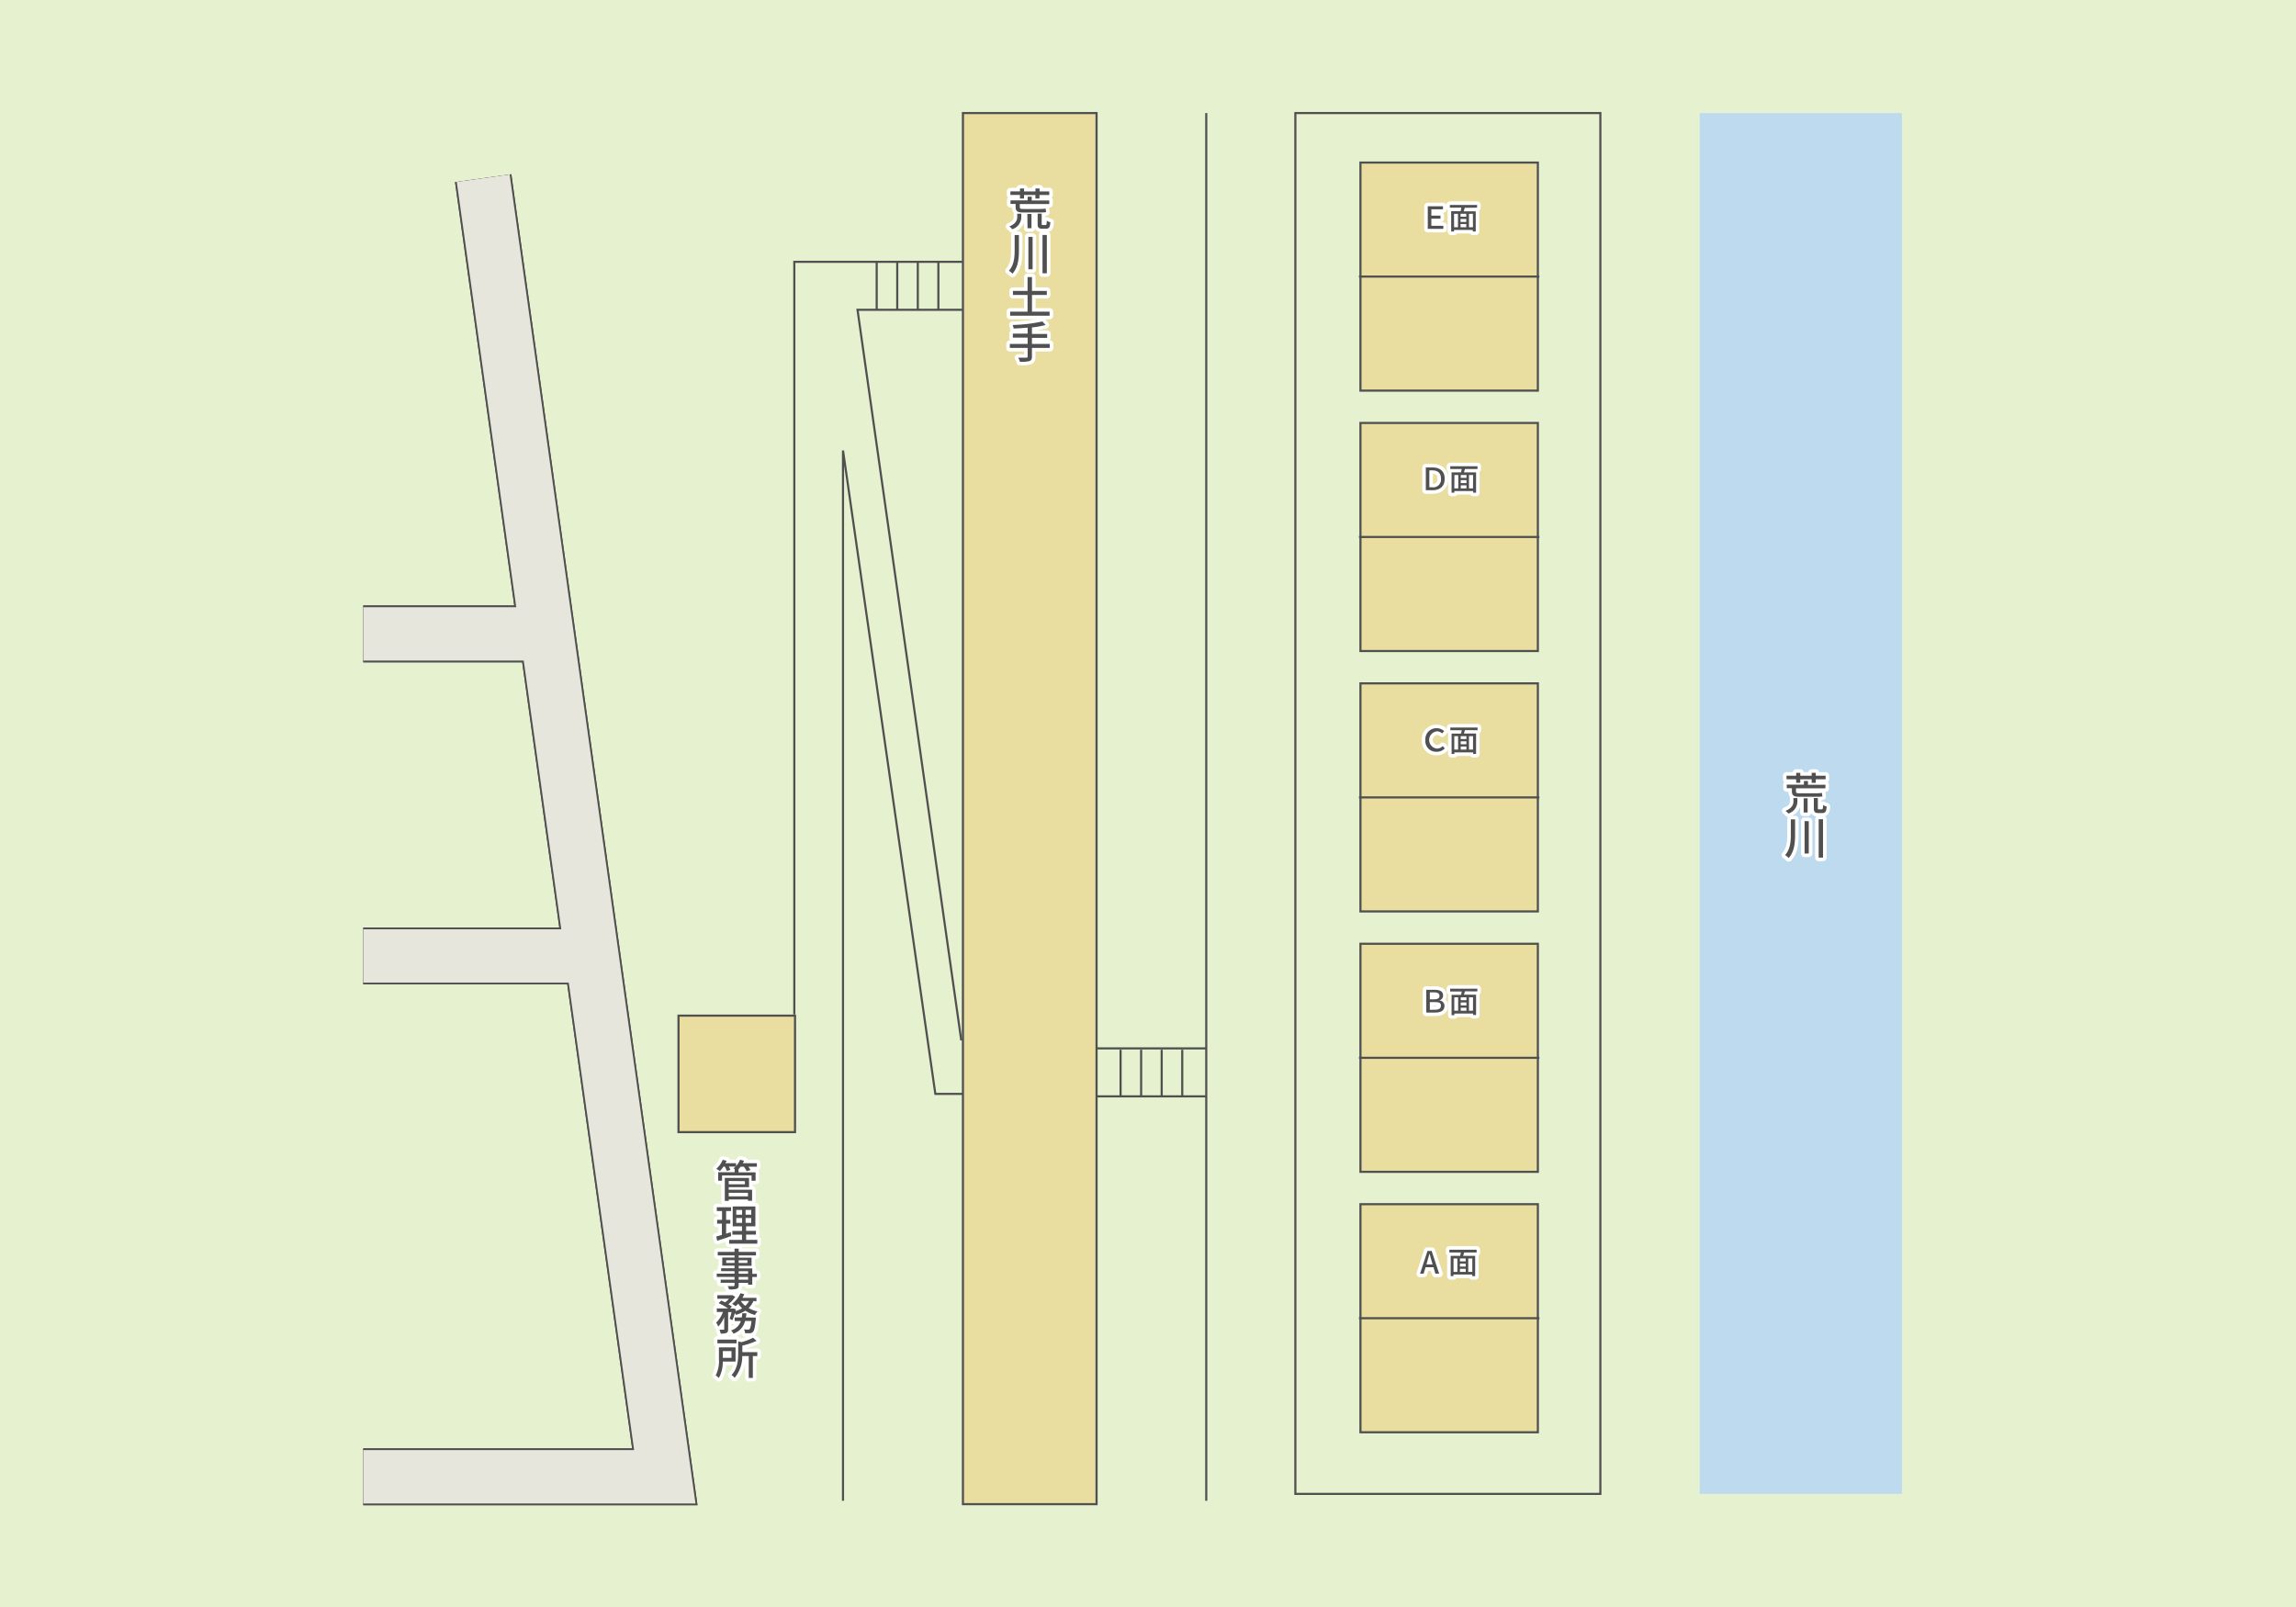 <?xml version="1.0" encoding="UTF-8"?> <svg xmlns="http://www.w3.org/2000/svg" viewBox="0 0 645.52 451.86"><defs><style>.cls-1{fill:#e6f2cf;}.cls-2{fill:#eadda0;}.cls-2,.cls-4,.cls-7{stroke:#505050;}.cls-2,.cls-4{stroke-width:0.6px;}.cls-3{fill:#bddaef;}.cls-4,.cls-5,.cls-7,.cls-8{fill:none;}.cls-4,.cls-8{stroke-miterlimit:10;}.cls-5{stroke:#fff;stroke-linecap:round;stroke-linejoin:round;stroke-width:2px;}.cls-6{fill:#505050;}.cls-7{stroke-width:16px;}.cls-8{stroke:#e6e6dc;stroke-width:15px;}</style></defs><g id="レイヤー_2" data-name="レイヤー 2"><g id="レイヤー_1-2" data-name="レイヤー 1"><rect class="cls-1" width="645.52" height="451.86"></rect><rect class="cls-2" x="190.76" y="285.58" width="32.76" height="32.76"></rect><rect class="cls-3" x="477.88" y="31.79" width="56.84" height="388.27"></rect><rect class="cls-4" x="364.19" y="31.79" width="85.75" height="388.27"></rect><line class="cls-4" x1="339.14" y1="31.79" x2="339.14" y2="421.99"></line><polyline class="cls-4" points="237.01 422 237.01 126.67 262.97 307.58 270.71 307.58"></polyline><line class="cls-4" x1="308.22" y1="294.79" x2="339.14" y2="294.79"></line><line class="cls-4" x1="308.22" y1="308.28" x2="339.14" y2="308.28"></line><line class="cls-4" x1="332.39" y1="295.18" x2="332.39" y2="308.1"></line><line class="cls-4" x1="326.61" y1="295.18" x2="326.61" y2="308.1"></line><line class="cls-4" x1="320.83" y1="295.18" x2="320.83" y2="308.1"></line><line class="cls-4" x1="315.05" y1="295.18" x2="315.05" y2="308.1"></line><polyline class="cls-4" points="270.56 73.62 223.32 73.62 223.32 285.25"></polyline><polyline class="cls-4" points="270.56 87.11 241.09 87.11 270.26 292.55"></polyline><line class="cls-4" x1="263.82" y1="73.74" x2="263.82" y2="87.23"></line><line class="cls-4" x1="258.04" y1="73.74" x2="258.04" y2="87.23"></line><line class="cls-4" x1="252.26" y1="73.74" x2="252.26" y2="87.23"></line><line class="cls-4" x1="246.48" y1="73.74" x2="246.48" y2="87.23"></line><rect class="cls-2" x="382.49" y="45.71" width="49.88" height="64.13"></rect><line class="cls-4" x1="382.07" y1="77.77" x2="432.8" y2="77.77"></line><rect class="cls-2" x="382.49" y="118.93" width="49.88" height="64.13"></rect><line class="cls-4" x1="382.07" y1="150.99" x2="432.8" y2="150.99"></line><rect class="cls-2" x="382.49" y="192.15" width="49.88" height="64.13"></rect><line class="cls-4" x1="382.07" y1="224.22" x2="432.8" y2="224.22"></line><rect class="cls-2" x="382.49" y="265.37" width="49.88" height="64.13"></rect><line class="cls-4" x1="382.07" y1="297.44" x2="432.8" y2="297.44"></line><rect class="cls-2" x="382.49" y="338.6" width="49.88" height="64.13"></rect><line class="cls-4" x1="382.07" y1="370.66" x2="432.8" y2="370.66"></line><path class="cls-5" d="M212.81,328.06h-2.42a5.52,5.52,0,0,1,.6.93l-1.08.33a5.79,5.79,0,0,0-.79-1.26h-.88a6.62,6.62,0,0,1-.6.68h0v.91h4.79V332h-1.13v-1.47H203V332h-1.08v-2.38h4.62v-.91h.06l-.4-.2a5.17,5.17,0,0,0,.59-.48h-1.88a7.61,7.61,0,0,1,.45.92l-1,.31a8.19,8.19,0,0,0-.58-1.23h-.39a7.9,7.9,0,0,1-1,1.26,7.17,7.17,0,0,0-1-.64,6.81,6.81,0,0,0,1.81-2.54l1.08.29a7.18,7.18,0,0,1-.34.68h3v.79a5.41,5.41,0,0,0,1.13-1.76l1.12.27a5.71,5.71,0,0,1-.35.7h3.94Zm-7.93,6.47h6.57v3.1h-1.16v-.36h-5.41v.39h-1.1v-6.45h6.81v2.6h-5.71Zm0-2.46V333h4.55v-.88Zm0,3.33v1h5.41v-1Z"></path><path class="cls-5" d="M205.56,347.56c-1.35.47-2.8,1-3.92,1.32l-.27-1.18c.44-.13,1-.28,1.59-.47v-3.16h-1.34V343H203v-2.48h-1.47v-1.07h4v1.07h-1.38V343h1.18v1.07h-1.18v2.82c.42-.14.87-.28,1.29-.43Zm7.36,1.08v1.06H205v-1.06h3.61v-1.48h-2.71v-1.05h2.71v-1.28H206v-5.6h6.37v5.6h-2.6v1.28h2.76v1.05h-2.76v1.48ZM207,341.56h1.64v-1.35H207Zm0,2.29h1.64v-1.36H207Zm4.21-3.64h-1.59v1.35h1.59Zm0,2.28h-1.59v1.36h1.59Z"></path><path class="cls-5" d="M212.8,359.06h-1.3v2.18h-1.17v-.53h-2.65v.64c0,.64-.16.9-.59,1.06a7.29,7.29,0,0,1-2.11.16,3.58,3.58,0,0,0-.4-.93c.68,0,1.43,0,1.63,0s.3-.07.3-.28v-.66h-3.89v-.88h3.89v-.77h-5v-.91h5v-.71h-3.77v-.82h3.77v-.73h-3.45V353.6h3.45V353h-4.72V352h4.72v-.91h1.17V352h4.86V353h-4.86v.64h3.62v2.29h-3.62v.73h3.82v1.53h1.3Zm-6.29-3.94v-.75h-2.34v.75Zm1.17-.75v.75h2.45v-.75Zm0,3.78h2.65v-.71h-2.65Zm2.65.91h-2.65v.77h2.65Z"></path><path class="cls-5" d="M211.85,365.81a6,6,0,0,1-1.38,2,8.54,8.54,0,0,0,2.51.94,4.37,4.37,0,0,0-.72,1,8.69,8.69,0,0,1-2.7-1.2,10.34,10.34,0,0,1-2.63,1.17,3.33,3.33,0,0,0-.32-.51,16.09,16.09,0,0,1-.69,2l-.79-.4a13.4,13.4,0,0,0,.54-1.87h-.95v4.78c0,.56-.09.87-.46,1.07a4.2,4.2,0,0,1-1.65.19,4.31,4.31,0,0,0-.33-1.1c.49,0,1,0,1.14,0s.2,0,.2-.19v-3.37a8.85,8.85,0,0,1-1.68,2.7,5.38,5.38,0,0,0-.59-1.11,8.2,8.2,0,0,0,1.91-3h-1.73v-1h3.17a15.89,15.89,0,0,0-2.66-1.47l.72-.74c.35.13.75.31,1.12.49a6.58,6.58,0,0,0,1.07-1h-3.27v-1h4.09l.19,0,.75.46a9,9,0,0,1-1.94,2.08,8.47,8.47,0,0,1,1,.66l-.53.58H206l.17-.06.7.25c0,.16-.07.32-.11.5a8,8,0,0,0,1.9-.79,7.63,7.63,0,0,1-1.11-1.3,7.11,7.11,0,0,1-.74.72,6.77,6.77,0,0,0-1-.66,7.49,7.49,0,0,0,2.37-3l1.08.3c-.15.33-.33.66-.51,1h3.92v1Zm.64,4.67s0,.3,0,.46c-.21,2.23-.44,3.19-.79,3.56a1.31,1.31,0,0,1-.83.38c-.31,0-.82,0-1.38,0a3.18,3.18,0,0,0-.31-1.08c.48.05.94.07,1.15.07a.48.48,0,0,0,.4-.14c.21-.19.39-.82.55-2.28h-1.81a5,5,0,0,1-3.26,3.55,3.5,3.5,0,0,0-.68-.9,4.09,4.09,0,0,0,2.76-2.65h-1.74v-1h2c.06-.39.11-.77.15-1.18h1.15c0,.41-.09.79-.15,1.18Zm-4.21-4.67a5.55,5.55,0,0,0,1.25,1.37,4.52,4.52,0,0,0,1.05-1.37Z"></path><path class="cls-5" d="M203.21,382.86a9.28,9.28,0,0,1-1.1,4.6,5.14,5.14,0,0,0-.89-.71,9.09,9.09,0,0,0,.91-4.64v-3.25h4.67v4Zm3.87-5.13H201.7v-1.06h5.38Zm-3.86,2.18v1.9h2.44v-1.9Zm9.69,1.4h-1.25v6.14h-1.15v-6.14h-1.83a9.26,9.26,0,0,1-2.16,6.12,2.72,2.72,0,0,0-.86-.79c1.72-1.79,1.89-4.23,1.89-6.11v-3.35l.89.21a15.3,15.3,0,0,0,3.27-1.23l1,.86a20.37,20.37,0,0,1-4,1.35v1.83h4.22Z"></path><path class="cls-6" d="M212.81,328.06h-2.42a5.52,5.52,0,0,1,.6.93l-1.08.33a5.79,5.79,0,0,0-.79-1.26h-.88a6.62,6.62,0,0,1-.6.68h0v.91h4.79V332h-1.13v-1.47H203V332h-1.08v-2.38h4.62v-.91h.06l-.4-.2a5.17,5.17,0,0,0,.59-.48h-1.88a7.61,7.61,0,0,1,.45.92l-1,.31a8.19,8.19,0,0,0-.58-1.23h-.39a7.9,7.9,0,0,1-1,1.26,7.17,7.17,0,0,0-1-.64,6.81,6.81,0,0,0,1.81-2.54l1.08.29a7.18,7.18,0,0,1-.34.68h3v.79a5.41,5.41,0,0,0,1.13-1.76l1.12.27a5.71,5.71,0,0,1-.35.7h3.94Zm-7.93,6.47h6.57v3.1h-1.16v-.36h-5.41v.39h-1.1v-6.45h6.81v2.6h-5.71Zm0-2.46V333h4.55v-.88Zm0,3.33v1h5.41v-1Z"></path><path class="cls-6" d="M205.56,347.56c-1.35.47-2.8,1-3.92,1.32l-.27-1.18c.44-.13,1-.28,1.59-.47v-3.16h-1.34V343H203v-2.48h-1.47v-1.07h4v1.07h-1.38V343h1.18v1.07h-1.18v2.82c.42-.14.87-.28,1.29-.43Zm7.36,1.08v1.06H205v-1.06h3.61v-1.48h-2.71v-1.05h2.71v-1.28H206v-5.6h6.37v5.6h-2.6v1.28h2.76v1.05h-2.76v1.48ZM207,341.56h1.64v-1.35H207Zm0,2.29h1.64v-1.36H207Zm4.21-3.64h-1.59v1.35h1.59Zm0,2.28h-1.59v1.36h1.59Z"></path><path class="cls-6" d="M212.8,359.06h-1.3v2.18h-1.17v-.53h-2.65v.64c0,.64-.16.9-.59,1.06a7.29,7.29,0,0,1-2.11.16,3.58,3.58,0,0,0-.4-.93c.68,0,1.43,0,1.63,0s.3-.07.3-.28v-.66h-3.89v-.88h3.89v-.77h-5v-.91h5v-.71h-3.77v-.82h3.77v-.73h-3.45V353.6h3.45V353h-4.72V352h4.72v-.91h1.17V352h4.86V353h-4.86v.64h3.62v2.29h-3.62v.73h3.82v1.53h1.3Zm-6.29-3.94v-.75h-2.34v.75Zm1.17-.75v.75h2.45v-.75Zm0,3.78h2.65v-.71h-2.65Zm2.65.91h-2.65v.77h2.65Z"></path><path class="cls-6" d="M211.85,365.81a6,6,0,0,1-1.38,2,8.54,8.54,0,0,0,2.51.94,4.37,4.37,0,0,0-.72,1,8.69,8.69,0,0,1-2.7-1.2,10.34,10.34,0,0,1-2.63,1.17,3.33,3.33,0,0,0-.32-.51,16.09,16.09,0,0,1-.69,2l-.79-.4a13.4,13.4,0,0,0,.54-1.87h-.95v4.78c0,.56-.09.87-.46,1.07a4.2,4.2,0,0,1-1.65.19,4.31,4.31,0,0,0-.33-1.1c.49,0,1,0,1.14,0s.2,0,.2-.19v-3.37a8.85,8.85,0,0,1-1.68,2.7,5.38,5.38,0,0,0-.59-1.11,8.2,8.2,0,0,0,1.91-3h-1.73v-1h3.17a15.89,15.89,0,0,0-2.66-1.47l.72-.74c.35.13.75.31,1.12.49a6.58,6.58,0,0,0,1.07-1h-3.27v-1h4.09l.19,0,.75.46a9,9,0,0,1-1.94,2.08,8.47,8.47,0,0,1,1,.66l-.53.58H206l.17-.06.7.25c0,.16-.07.32-.11.5a8,8,0,0,0,1.9-.79,7.63,7.63,0,0,1-1.11-1.3,7.11,7.11,0,0,1-.74.72,6.77,6.77,0,0,0-1-.66,7.49,7.49,0,0,0,2.37-3l1.08.3c-.15.33-.33.66-.51,1h3.92v1Zm.64,4.67s0,.3,0,.46c-.21,2.23-.44,3.19-.79,3.56a1.31,1.31,0,0,1-.83.38c-.31,0-.82,0-1.38,0a3.18,3.18,0,0,0-.31-1.08c.48.05.94.07,1.15.07a.48.48,0,0,0,.4-.14c.21-.19.39-.82.55-2.28h-1.81a5,5,0,0,1-3.26,3.55,3.5,3.5,0,0,0-.68-.9,4.09,4.09,0,0,0,2.76-2.65h-1.74v-1h2c.06-.39.11-.77.15-1.18h1.15c0,.41-.09.79-.15,1.18Zm-4.21-4.67a5.55,5.55,0,0,0,1.25,1.37,4.52,4.52,0,0,0,1.05-1.37Z"></path><path class="cls-6" d="M203.21,382.86a9.28,9.28,0,0,1-1.1,4.6,5.14,5.14,0,0,0-.89-.71,9.09,9.09,0,0,0,.91-4.64v-3.25h4.67v4Zm3.87-5.13H201.7v-1.06h5.38Zm-3.86,2.18v1.9h2.44v-1.9Zm9.69,1.4h-1.25v6.14h-1.15v-6.14h-1.83a9.26,9.26,0,0,1-2.16,6.12,2.72,2.72,0,0,0-.86-.79c1.72-1.79,1.89-4.23,1.89-6.11v-3.35l.89.21a15.3,15.3,0,0,0,3.27-1.23l1,.86a20.37,20.37,0,0,1-4,1.35v1.83h4.22Z"></path><path class="cls-5" d="M504.21,224.4h1.13v.91a3.55,3.55,0,0,1-2.55,3.44A4.63,4.63,0,0,0,502,228c1.94-.76,2.23-1.92,2.23-2.7Zm.77-5.28h-2.7v-1H505v-.82h1.15v.82h3.2v-.82h1.15v.82h2.77v1h-2.77v1h-1.15v-1h-3.2v1H505Zm5.28,3.94a14.73,14.73,0,0,0,2-.1c0,.3.08.76.11,1a14.36,14.36,0,0,1-2,.08h-4.5c-1.54,0-2.08-.37-2.08-1.59v-.82h-1.44v-1h4.82V219.6h1.14v1.07h4.91v1h-8.28v.85c0,.38.14.54.81.54Zm-3.16,1.41h1.11v4H507.1Zm5.12,3.1c.24,0,.31-.15.34-1.22a3,3,0,0,0,1,.44c-.1,1.45-.4,1.83-1.21,1.83h-1.12c-1,0-1.27-.34-1.27-1.38v-2.86h1.13v2.84c0,.3,0,.35.33.35Z"></path><path class="cls-5" d="M504.69,230.39v4.22c0,2.37-.18,4.8-1.8,6.66a5.64,5.64,0,0,0-1-.84c1.43-1.63,1.6-3.73,1.6-5.82v-4.22Zm3.85.52V240h-1.18v-9.13Zm4-.55v10.78h-1.22V230.36Z"></path><path class="cls-6" d="M504.21,224.4h1.13v.91a3.55,3.55,0,0,1-2.55,3.44A4.63,4.63,0,0,0,502,228c1.94-.76,2.23-1.92,2.23-2.7Zm.77-5.28h-2.7v-1H505v-.82h1.15v.82h3.2v-.82h1.15v.82h2.77v1h-2.77v1h-1.15v-1h-3.2v1H505Zm5.28,3.94a14.73,14.73,0,0,0,2-.1c0,.3.08.76.11,1a14.36,14.36,0,0,1-2,.08h-4.5c-1.54,0-2.08-.37-2.08-1.59v-.82h-1.44v-1h4.82V219.6h1.14v1.07h4.91v1h-8.28v.85c0,.38.14.54.81.54Zm-3.16,1.41h1.11v4H507.1Zm5.12,3.1c.24,0,.31-.15.34-1.22a3,3,0,0,0,1,.44c-.1,1.45-.4,1.83-1.21,1.83h-1.12c-1,0-1.27-.34-1.27-1.38v-2.86h1.13v2.84c0,.3,0,.35.33.35Z"></path><path class="cls-6" d="M504.69,230.39v4.22c0,2.37-.18,4.8-1.8,6.66a5.64,5.64,0,0,0-1-.84c1.43-1.63,1.6-3.73,1.6-5.82v-4.22Zm3.85.52V240h-1.18v-9.13Zm4-.55v10.78h-1.22V230.36Z"></path><path class="cls-5" d="M401.42,58h4.27v.85h-3.27v1.78H405v.86h-2.58v2h3.37v.86h-4.37Z"></path><path class="cls-5" d="M411.82,58.43c-.1.32-.21.66-.3,1h3.38V65.1h-.82v-.45H408.8v.45H408V59.39h2.67c.07-.3.14-.64.19-1h-3.23v-.76h7.66v.76Zm-3,5.47h1.09V60.12H408.8Zm3.42-3.78h-1.61v.82h1.61Zm0,1.46h-1.61v.82h1.61Zm-1.61,2.32h1.61V63h-1.61Zm3.47-3.78H413V63.9h1.13Z"></path><path class="cls-6" d="M401.42,58h4.27v.85h-3.27v1.78H405v.86h-2.58v2h3.37v.86h-4.37Z"></path><path class="cls-6" d="M411.82,58.43c-.1.32-.21.66-.3,1h3.38V65.1h-.82v-.45H408.8v.45H408V59.39h2.67c.07-.3.14-.64.19-1h-3.23v-.76h7.66v.76Zm-3,5.47h1.09V60.12H408.8Zm3.42-3.78h-1.61v.82h1.61Zm0,1.46h-1.61v.82h1.61Zm-1.61,2.32h1.61V63h-1.61Zm3.47-3.78H413V63.9h1.13Z"></path><path class="cls-5" d="M400.87,131.44h1.82c2.22,0,3.48,1.09,3.48,3.17s-1.26,3.23-3.42,3.23h-1.88Zm1.77,5.57a2.18,2.18,0,0,0,2.49-2.4c0-1.62-.9-2.35-2.49-2.35h-.78V137Z"></path><path class="cls-5" d="M411.88,131.87c-.1.32-.21.66-.29.95H415v5.71h-.83v-.45h-5.28v.45h-.78v-5.71h2.67c.07-.29.14-.64.19-.95h-3.23v-.77h7.66v.77Zm-3,5.47H410v-3.78h-1.09Zm3.42-3.78h-1.61v.81h1.61Zm0,1.45h-1.61v.83h1.61Zm-1.61,2.33h1.61v-.86h-1.61Zm3.47-3.78H413v3.78h1.13Z"></path><path class="cls-6" d="M400.87,131.44h1.82c2.22,0,3.48,1.09,3.48,3.17s-1.26,3.23-3.42,3.23h-1.88Zm1.77,5.57a2.18,2.18,0,0,0,2.49-2.4c0-1.62-.9-2.35-2.49-2.35h-.78V137Z"></path><path class="cls-6" d="M411.88,131.87c-.1.32-.21.66-.29.95H415v5.71h-.83v-.45h-5.28v.45h-.78v-5.71h2.67c.07-.29.14-.64.19-.95h-3.23v-.77h7.66v.77Zm-3,5.47H410v-3.78h-1.09Zm3.42-3.78h-1.61v.81h1.61Zm0,1.45h-1.61v.83h1.61Zm-1.61,2.33h1.61v-.86h-1.61Zm3.47-3.78H413v3.78h1.13Z"></path><path class="cls-5" d="M400.75,208.09a3.07,3.07,0,0,1,3.21-3.32,3,3,0,0,1,2.06.81l-.56.65a2.2,2.2,0,0,0-1.48-.59,2.44,2.44,0,0,0,0,4.85,2.4,2.4,0,0,0,1.66-.7l.55.66a3,3,0,0,1-2.26.93A3,3,0,0,1,400.75,208.09Z"></path><path class="cls-5" d="M411.87,205.3l-.29.95H415V212h-.82v-.45h-5.28V212h-.78v-5.72h2.67c.07-.29.14-.64.19-.95h-3.23v-.76h7.66v.76Zm-3,5.47h1.08V207h-1.08Zm3.41-3.78h-1.61v.82h1.61Zm0,1.46h-1.61v.82h1.61Zm-1.61,2.32h1.61v-.86h-1.61Zm3.48-3.78H413v3.78h1.14Z"></path><path class="cls-6" d="M400.75,208.09a3.07,3.07,0,0,1,3.21-3.32,3,3,0,0,1,2.06.81l-.56.65a2.2,2.2,0,0,0-1.48-.59,2.44,2.44,0,0,0,0,4.85,2.4,2.4,0,0,0,1.66-.7l.55.66a3,3,0,0,1-2.26.93A3,3,0,0,1,400.75,208.09Z"></path><path class="cls-6" d="M411.87,205.3l-.29.95H415V212h-.82v-.45h-5.28V212h-.78v-5.72h2.67c.07-.29.14-.64.19-.95h-3.23v-.76h7.66v.76Zm-3,5.47h1.08V207h-1.08Zm3.41-3.78h-1.61v.82h1.61Zm0,1.46h-1.61v.82h1.61Zm-1.61,2.32h1.61v-.86h-1.61Zm3.48-3.78H413v3.78h1.14Z"></path><path class="cls-5" d="M401,278.31h2.24c1.53,0,2.48.42,2.48,1.58a1.38,1.38,0,0,1-1,1.38v.05a1.49,1.49,0,0,1,1.39,1.51c0,1.3-.94,1.88-2.68,1.88H401Zm2.16,2.68c1.05,0,1.55-.3,1.55-.95s-.49-1-1.49-1H402V281Zm.2,2.93c1.16,0,1.75-.3,1.75-1.14s-.55-1-1.76-1H402v2.17Z"></path><path class="cls-5" d="M411.87,278.74c-.1.32-.21.65-.29.95H415v5.71h-.83V285h-5.28v.45h-.78v-5.71h2.67c.07-.3.14-.64.19-.95H407.7V278h7.66v.77Zm-3,5.46h1.09v-3.77h-1.09Zm3.42-3.77h-1.61v.81h1.61Zm0,1.45h-1.61v.83h1.61Zm-1.61,2.32h1.61v-.85h-1.61Zm3.47-3.77H413v3.77h1.13Z"></path><path class="cls-6" d="M401,278.31h2.24c1.53,0,2.48.42,2.48,1.58a1.38,1.38,0,0,1-1,1.38v.05a1.49,1.49,0,0,1,1.39,1.51c0,1.3-.94,1.88-2.68,1.88H401Zm2.16,2.68c1.05,0,1.55-.3,1.55-.95s-.49-1-1.49-1H402V281Zm.2,2.93c1.16,0,1.75-.3,1.75-1.14s-.55-1-1.76-1H402v2.17Z"></path><path class="cls-6" d="M411.87,278.74c-.1.32-.21.65-.29.95H415v5.71h-.83V285h-5.28v.45h-.78v-5.71h2.67c.07-.3.14-.64.19-.95H407.7V278h7.66v.77Zm-3,5.46h1.09v-3.77h-1.09Zm3.42-3.77h-1.61v.81h1.61Zm0,1.45h-1.61v.83h1.61Zm-1.61,2.32h1.61v-.85h-1.61Zm3.47-3.77H413v3.77h1.13Z"></path><path class="cls-5" d="M401.34,351.75h1.17l2.11,6.39h-1.06l-.54-1.82H400.8l-.55,1.82h-1Zm-.31,3.78h1.75l-.26-.86c-.21-.69-.4-1.4-.59-2.12h-.05c-.18.73-.38,1.43-.59,2.12Z"></path><path class="cls-5" d="M411.66,352.17c-.11.32-.21.66-.3.95h3.38v5.71h-.82v-.45h-5.28v.45h-.78v-5.71h2.67c.07-.29.14-.64.19-.95h-3.23v-.76h7.66v.76Zm-3,5.47h1.08v-3.78h-1.08Zm3.42-3.78h-1.62v.81h1.62Zm0,1.46h-1.62v.82h1.62Zm-1.62,2.32h1.62v-.86h-1.62Zm3.48-3.78h-1.14v3.78h1.14Z"></path><path class="cls-6" d="M401.34,351.75h1.17l2.11,6.39h-1.06l-.54-1.82H400.8l-.55,1.82h-1Zm-.31,3.78h1.75l-.26-.86c-.21-.69-.4-1.4-.59-2.12h-.05c-.18.73-.38,1.43-.59,2.12Z"></path><path class="cls-6" d="M411.66,352.17c-.11.32-.21.66-.3.95h3.38v5.71h-.82v-.45h-5.28v.45h-.78v-5.71h2.67c.07-.29.14-.64.19-.95h-3.23v-.76h7.66v.76Zm-3,5.47h1.08v-3.78h-1.08Zm3.42-3.78h-1.62v.81h1.62Zm0,1.46h-1.62v.82h1.62Zm-1.62,2.32h1.62v-.86h-1.62Zm3.48-3.78h-1.14v3.78h1.14Z"></path><rect class="cls-2" x="270.73" y="31.79" width="37.57" height="391.16"></rect><path class="cls-5" d="M286,60.09h1.14V61a3.58,3.58,0,0,1-2.56,3.45,3.76,3.76,0,0,0-.81-.78C285.7,62.91,286,61.75,286,61Zm.77-5.28h-2.7v-1h2.7V53h1.15v.82h3.2V53h1.16v.82H295v1h-2.76v1H291.1v-1h-3.2v1h-1.15ZM292,58.76a14.73,14.73,0,0,0,2-.1c0,.3.09.76.11,1a12.62,12.62,0,0,1-2,.09h-4.49c-1.55,0-2.08-.37-2.08-1.59v-.82H284.1v-1h4.82V55.3h1.15v1.07H295v1h-8.28v.84c0,.39.14.55.81.55Zm-3.16,1.41H290v4h-1.11Zm5.12,3.1c.25,0,.31-.15.35-1.22a2.81,2.81,0,0,0,1,.43c-.1,1.46-.4,1.83-1.21,1.83H293c-1,0-1.27-.33-1.27-1.38V60.08h1.14v2.84c0,.3,0,.35.32.35Z"></path><path class="cls-5" d="M286.47,66.08V70.3c0,2.38-.19,4.81-1.81,6.66a5.25,5.25,0,0,0-1-.83c1.43-1.63,1.61-3.74,1.61-5.83V66.08Zm3.85.52v9.13h-1.19V66.6Zm4-.54V76.84H293.1V66.06Z"></path><path class="cls-5" d="M295.1,87.64v1.13H284V87.64h4.9V82.93h-4.11V81.8h4.11V77.91h1.24V81.8h4.17v1.13h-4.17v4.71Z"></path><path class="cls-5" d="M295.13,97.83h-5v2.44c0,.76-.21,1.09-.73,1.26a8.71,8.71,0,0,1-2.64.2,5.37,5.37,0,0,0-.49-1.15c1,0,2,0,2.28,0s.37-.09.37-.35V97.83h-5V96.7h5V94.93h-4.16V93.82h4.16V92.13c-1.33.11-2.69.2-3.94.25a3.78,3.78,0,0,0-.28-1,44.08,44.08,0,0,0,8.39-1l.86,1a25.29,25.29,0,0,1-3.82.69v1.83h4.28v1.11h-4.28V96.7h5Z"></path><path class="cls-6" d="M286,60.09h1.14V61a3.58,3.58,0,0,1-2.56,3.45,3.76,3.76,0,0,0-.81-.78C285.7,62.91,286,61.75,286,61Zm.77-5.28h-2.7v-1h2.7V53h1.15v.82h3.2V53h1.16v.82H295v1h-2.76v1H291.1v-1h-3.2v1h-1.15ZM292,58.76a14.73,14.73,0,0,0,2-.1c0,.3.09.76.11,1a12.62,12.62,0,0,1-2,.09h-4.49c-1.55,0-2.08-.37-2.08-1.59v-.82H284.1v-1h4.82V55.3h1.15v1.07H295v1h-8.28v.84c0,.39.14.55.81.55Zm-3.16,1.41H290v4h-1.11Zm5.12,3.1c.25,0,.31-.15.35-1.22a2.81,2.81,0,0,0,1,.43c-.1,1.46-.4,1.83-1.21,1.83H293c-1,0-1.27-.33-1.27-1.38V60.08h1.14v2.84c0,.3,0,.35.32.35Z"></path><path class="cls-6" d="M286.47,66.08V70.3c0,2.38-.19,4.81-1.81,6.66a5.25,5.25,0,0,0-1-.83c1.43-1.63,1.61-3.74,1.61-5.83V66.08Zm3.85.52v9.13h-1.19V66.6Zm4-.54V76.84H293.1V66.06Z"></path><path class="cls-6" d="M295.1,87.64v1.13H284V87.64h4.9V82.93h-4.11V81.8h4.11V77.91h1.24V81.8h4.17v1.13h-4.17v4.71Z"></path><path class="cls-6" d="M295.13,97.83h-5v2.44c0,.76-.21,1.09-.73,1.26a8.71,8.71,0,0,1-2.64.2,5.37,5.37,0,0,0-.49-1.15c1,0,2,0,2.28,0s.37-.09.37-.35V97.83h-5V96.7h5V94.93h-4.16V93.82h4.16V92.13c-1.33.11-2.69.2-3.94.25a3.78,3.78,0,0,0-.28-1,44.08,44.08,0,0,0,8.39-1l.86,1a25.29,25.29,0,0,1-3.82.69v1.83h4.28v1.11h-4.28V96.7h5Z"></path><polyline class="cls-7" points="135.85 50.1 186.91 415.25 102.13 415.25"></polyline><polyline class="cls-7" points="135.85 50.1 186.91 415.25 102.13 415.25"></polyline><line class="cls-7" x1="152.23" y1="178.24" x2="102.13" y2="178.24"></line><line class="cls-7" x1="152.23" y1="178.24" x2="102.13" y2="178.24"></line><line class="cls-7" x1="167.64" y1="268.8" x2="102.13" y2="268.8"></line><line class="cls-7" x1="167.64" y1="268.8" x2="102.13" y2="268.8"></line><polyline class="cls-8" points="135.85 50.1 186.91 415.25 102.13 415.25"></polyline><line class="cls-8" x1="152.23" y1="178.24" x2="102.13" y2="178.24"></line><line class="cls-8" x1="167.64" y1="268.8" x2="102.13" y2="268.8"></line></g></g></svg> 